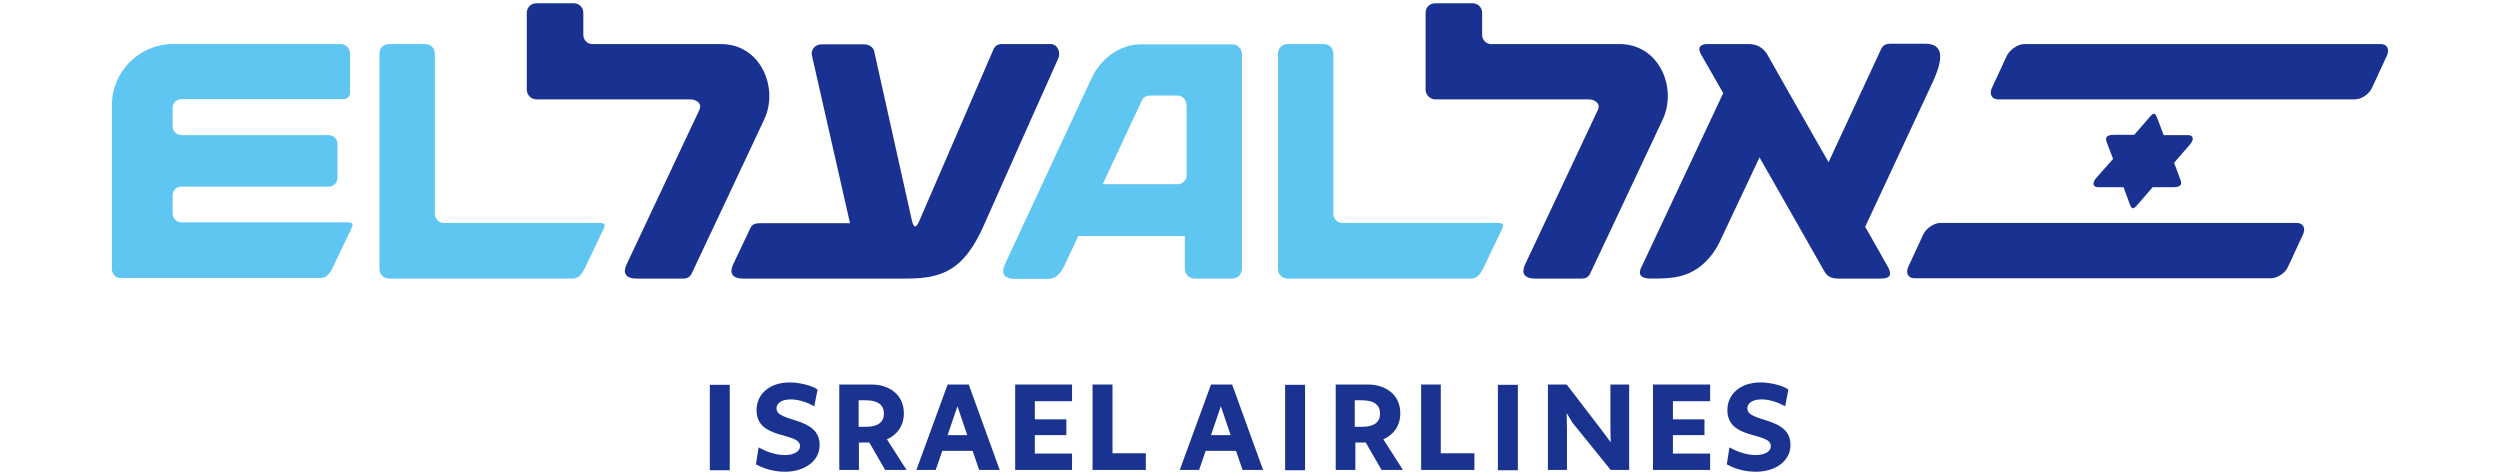 <?xml version="1.0" encoding="utf-8"?>
<!-- Generator: Adobe Illustrator 27.2.0, SVG Export Plug-In . SVG Version: 6.00 Build 0)  -->
<svg version="1.1" xmlns="http://www.w3.org/2000/svg" viewBox="0 218 840 160" >
<style type="text/css">
	.st0{fill:#193291;}
	.st1{fill:#5EC6F1;}
	.st3{fill:#1A3391;}
</style>
	<g>
		<path class="st1" d="M37.6,308.4v-55c0-11.2,8.9-20.3,20.1-20.6h56.7c1.8,0,3.2,1.4,3.2,3.2v13.2c0,1.2-0.9,2.1-2.1,2.1H61
			c-1.7,0-3,1.3-3,3v6.1c0,1.6,1.3,3,2.9,3h49.5c1.7,0,3,1.3,3,3v11.3c0,1.7-1.3,3-3,3H61c-1.7,0-3,1.3-3,3v6c0,1.7,1.3,3,3,3h55.8
			c1.5,0,2,0.5,1.4,1.8c-2.5,5.3-4.3,9-6.3,13.2c-1.5,3.2-2.9,3.7-4.3,3.7H40.8C39.1,311.6,37.6,310.2,37.6,308.4"/>
		<path class="st1" d="M127.5,308.4V236c0-1.8,1.4-3.2,3.2-3.2h12.2c1.8,0,3.2,1.4,3.2,3.2v54c0.1,1.6,1.4,2.9,3,2.9h52.4
			c1.5,0,2,0.5,1.4,1.8l-6.3,13.2c-1.5,3.2-2.9,3.7-4.3,3.7h-61.6C128.9,311.6,127.5,310.2,127.5,308.4"/>
		<path class="st0" d="M177,248.1v-25.8c0-1.8,1.4-3.2,3.2-3.2h12.6c1.8,0,3.2,1.4,3.2,3.2v7.6c0.1,1.6,1.4,2.9,3,2.9h43.2
			c13.5,0,19.5,14.8,14.6,25.3c-1.4,3.1-24.4,51.8-24.4,51.8c-0.6,1.2-1.4,1.7-2.9,1.7h-15.5c-4,0-4.8-2-3.4-4.9
			c0,0,24-50.9,24.4-51.8c1-2.2-1.1-3.5-3.1-3.5h-51.8C178.4,251.3,177,249.9,177,248.1"/>
		<path class="st0" d="M304.7,311.6h-54.9c-4,0-4.8-2-3.4-4.9c0,0,5-10.5,5.6-11.8c0.6-1.3,1.3-1.9,3.3-1.9h30.3
			c0,0-12.4-54.7-12.8-56.4c-0.5-1.9,1.2-3.7,3.1-3.7h14.5c1.4,0,3,0.9,3.3,2.2c0.2,1.1,12.5,56,12.7,57c0.6,2.5,1.4,2.7,2.5,0.1
			c0.3-0.7,24.4-56.5,24.9-57.6c0.5-1.1,1.4-1.8,2.7-1.8H353c2.2,0,3.6,2.6,2.5,5c-1,2.2-24.5,54.8-25.1,56.3
			C323.9,308.5,316.9,311.6,304.7,311.6"/>
		<path class="st1" d="M398.6,253.1c0-1.7-1.3-3-3-3h-8.7c-1.9,0-2.8,0.6-3.2,1.6c-0.3,0.6-13.2,28.2-13.2,28.2h25.2
			c1.6,0,2.9-1.3,3-2.8V253.1z M417.3,308.3c0,1.9-1.5,3.3-3.3,3.3h-12.6c-1.9,0-3.3-1.5-3.3-3.3v-11h-35.8l-4.4,9.4
			c-1.8,3.8-3.2,5-6.2,5h-10.6c-4,0-4.8-2.1-3.4-5l29.1-62.5c3.3-7,10-11.3,16.4-11.3H414c1.9,0,3.3,1.5,3.3,3.3V308.3z"/>
		<path class="st1" d="M429.4,308.4V236c0-1.8,1.4-3.2,3.2-3.2h12.2c1.8,0,3.2,1.4,3.2,3.2v54c0.1,1.6,1.4,2.9,3,2.9h52.4
			c1.5,0,2,0.5,1.4,1.8l-6.3,13.2c-1.5,3.2-2.9,3.7-4.3,3.7h-61.6C430.9,311.6,429.4,310.2,429.4,308.4"/>
		<path class="st0" d="M479,248.1v-25.8c0-1.8,1.4-3.2,3.2-3.2h12.6c1.8,0,3.2,1.4,3.2,3.2v7.6c0.1,1.6,1.4,2.9,3,2.9h43.1
			c13.5,0,19.5,14.8,14.6,25.3c-1.4,3.1-24.4,51.8-24.4,51.8c-0.6,1.2-1.4,1.7-2.9,1.7h-15.5c-4,0-4.8-2-3.4-4.9
			c0,0,24-50.9,24.4-51.8c1-2.2-1.1-3.5-3.1-3.5h-51.7C480.5,251.3,479,249.9,479,248.1"/>
		<path class="st0" d="M649.3,245.8c-2.1,4.5-22.6,48.4-22.6,48.4s7.2,12.6,7.7,13.6c1.2,2.2,1,3.8-2.4,3.8h-14.5
			c-2.3,0-3.7-0.9-4.5-2.4c-0.4-0.8-21.8-38.3-21.8-38.3s-12.4,26.3-13.5,28.6c-1.6,3.3-4.7,7.4-8.8,9.6c-3.9,2.1-7.5,2.5-13.5,2.5
			h-0.7c-4.4,0-4-2.3-3.2-3.8c0.5-1,27.5-58.5,27.5-58.5s-7-12.3-7.5-13.1c-1.3-2.4,0-3.4,2.2-3.4h13.9c2.8,0,4.9,1.3,6.2,3.5
			c0.8,1.5,20.6,36.2,20.6,36.2s17.3-37.2,17.7-38.1c0.6-1.2,1.6-1.7,3.1-1.7h11.9C651.3,232.8,654.3,235.1,649.3,245.8"/>
		<path class="st0" d="M652,292.9h119.7c2.2,0,3.1,1.8,2.1,3.9l-5,10.8c-1,2.2-3.6,3.9-5.8,3.9H643.3c-2.2,0-3.1-1.8-2.1-3.9l5-10.8
			C647.2,294.7,649.8,292.9,652,292.9"/>
		<path class="st0" d="M680.2,232.8h119.7c2.2,0,3.1,1.8,2.1,3.9l-5,10.8c-1,2.2-3.6,3.9-5.8,3.9H671.4c-2.2,0-3.1-1.8-2.1-3.9
			l5-10.8C675.4,234.6,678,232.8,680.2,232.8"/>
		<path class="st0" d="M724.8,257.6l2.2,5.8h8.2c1.8,0,2.2,1.4,0.5,3.3l-5.2,6l2.1,5.6c0.5,1.3,0.6,2.6-2.4,2.6h-6.9l-5.2,6
			c-1.3,1.5-1.8,1.5-2.5-0.3l-2.1-5.7H705c-1.8,0-2.2-1.4-0.5-3.3l5.5-6.2l-2.1-5.5c-0.5-1.3-0.6-2.6,2.4-2.6h6.8l5.3-6.1
			C723.6,255.8,724.1,255.8,724.8,257.6"/>
		<g>
			<rect x="238.5" y="347.3" class="st3" width="6.7" height="28.7"/>
			<path class="st3" d="M254,374l0.9-5.7c2.6,1.5,5.8,2.6,8.8,2.6c3.1,0,5.1-1.2,5.1-3c0-4.9-14.6-1.9-14.6-12.1
				c0-5.4,4.4-9.3,11.1-9.3c3.5,0,7.7,1.1,9.4,2.4l-1.1,5.6c-2-1.1-4.9-2.3-7.9-2.3c-3.4,0-4.8,1.5-4.8,3c0,4.9,14.5,2.6,14.5,12.3
				c0,5.6-5.3,9-11.6,9C260.1,376.5,256.7,375.5,254,374"/>
			<path class="st3" d="M288.5,352.6v8.8h2.6c3.9,0,5.9-1.6,5.9-4.4c0-2.9-2-4.5-6-4.5H288.5z M281.8,347.2h11.1
				c5.5,0,10.8,3.1,10.8,9.7c0,4.3-2.4,7.3-5.7,8.7l6.6,10.3h-7.2l-5.3-9.2h-3.5v9.2h-6.6V347.2z"/>
			<path class="st3" d="M325,364.2l-3.3-9.7l-3.3,9.7H325z M318.4,347.2h7.1l10.4,28.7h-6.9l-2.2-6.4h-10.2l-2.2,6.4h-6.5
				L318.4,347.2z"/>
			<polygon class="st3" points="341.1,347.2 360.2,347.2 360.2,352.8 347.7,352.8 347.7,358.9 358.3,358.9 358.3,364.2 347.7,364.2 
				347.7,370.4 360.2,370.4 360.2,375.9 341.1,375.9 			"/>
			<polygon class="st3" points="367.1,347.2 373.8,347.2 373.8,370.3 385,370.3 385,375.9 367.1,375.9 			"/>
			<path class="st3" d="M413.5,364.2l-3.3-9.7l-3.3,9.7H413.5z M406.9,347.2h7.1l10.4,28.7h-6.9l-2.2-6.4h-10.2l-2.2,6.4h-6.5
				L406.9,347.2z"/>
			<path class="st3" d="M455.2,352.6v8.8h2.6c3.9,0,5.9-1.6,5.9-4.4c0-2.9-2-4.5-6-4.5H455.2z M448.6,347.2h11.1
				c5.5,0,10.8,3.1,10.8,9.7c0,4.3-2.4,7.3-5.7,8.7l6.6,10.3h-7.2l-5.3-9.2h-3.5v9.2h-6.6V347.2z"/>
			<polygon class="st3" points="477.5,347.2 484.1,347.2 484.1,370.3 495.4,370.3 495.4,375.9 477.5,375.9 			"/>
			<polygon class="st3" points="520.1,347.2 526.4,347.2 538.3,362.7 541.2,366.6 541.1,362.3 541.1,347.2 547.4,347.2 547.4,375.9 
				541.2,375.9 528.4,360.1 526.4,356.8 526.5,362.4 526.5,375.9 520.1,375.9 			"/>
			<polygon class="st3" points="555.4,347.2 574.6,347.2 574.6,352.8 562.1,352.8 562.1,358.9 572.7,358.9 572.7,364.2 562.1,364.2 
				562.1,370.4 574.6,370.4 574.6,375.9 555.4,375.9 			"/>
			<path class="st3" d="M580.2,374l0.9-5.7c2.6,1.5,5.8,2.6,8.8,2.6c3.1,0,5.1-1.2,5.1-3c0-4.9-14.6-1.9-14.6-12.1
				c0-5.4,4.4-9.3,11.1-9.3c3.5,0,7.7,1.1,9.4,2.4l-1.1,5.6c-2-1.1-4.9-2.3-7.9-2.3c-3.4,0-4.8,1.5-4.8,3c0,4.9,14.5,2.6,14.5,12.3
				c0,5.6-5.3,9-11.6,9C586.2,376.5,582.8,375.5,580.2,374"/>
			<rect x="431.8" y="347.3" class="st3" width="6.7" height="28.7"/>
			<rect x="503.3" y="347.3" class="st3" width="6.7" height="28.7"/>
		</g>
	</g>
</svg>
